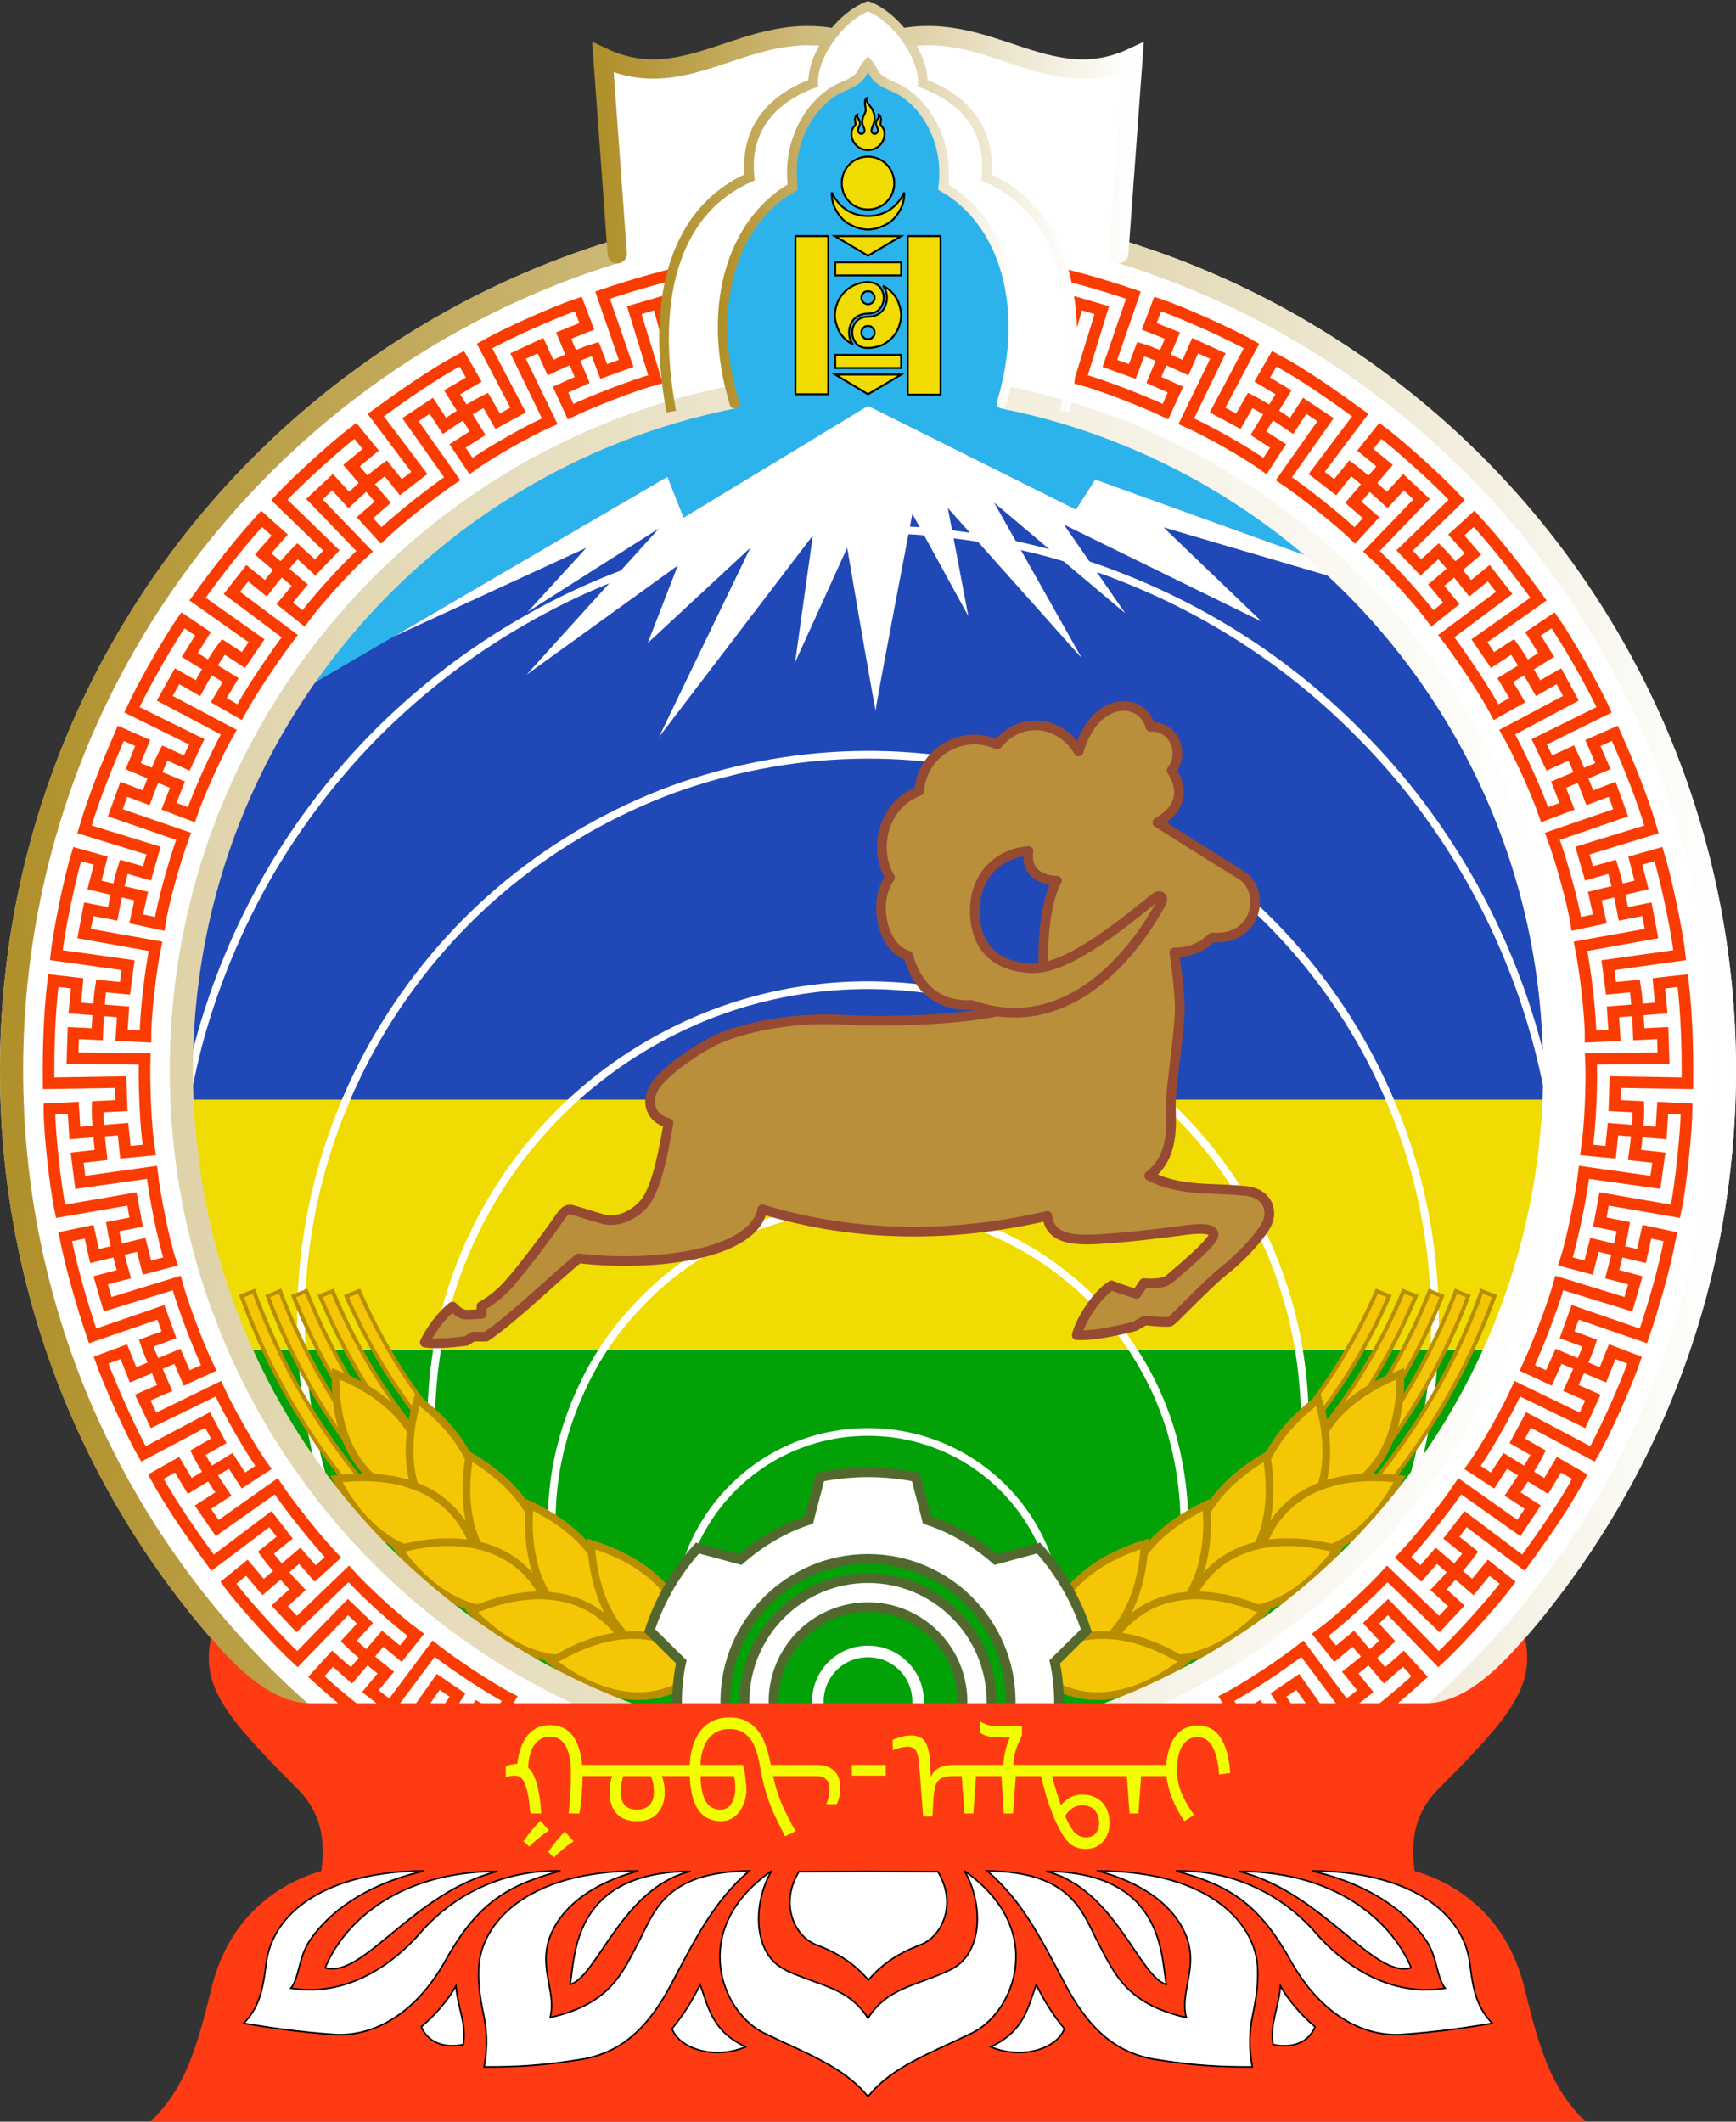 <svg version="1.2" xmlns="http://www.w3.org/2000/svg" viewBox="0 0 450 550" width="450" height="550"><rect x="0" y="0" width="450" height="550" fill="#333333" stroke="none"/><defs><linearGradient id="P" gradientUnits="userSpaceOnUse"/><linearGradient id="g1" x1="47" y1="277.5" x2="403" y2="277.5" href="#P"><stop stop-color="#b0902a"/><stop offset="1" stop-color="#fff"/></linearGradient><linearGradient id="g2" x1="3" y1="277.5" x2="447" y2="277.5" href="#P"><stop stop-color="#b0902a"/><stop offset="1" stop-color="#fff"/></linearGradient><linearGradient id="g3" x1="156.3" y1="37.5" x2="293.7" y2="37.5" href="#P"><stop stop-color="#b0902a"/><stop offset="1" stop-color="#fff"/></linearGradient><linearGradient id="g4" x1="172.1" y1="54.1" x2="277.9" y2="54.1" href="#P"><stop stop-color="#b0902a"/><stop offset="1" stop-color="#fff"/></linearGradient><linearGradient id="g5" x1="187.3" y1="60.6" x2="262.7" y2="60.6" href="#P"><stop stop-color="#b0902a"/><stop offset="1" stop-color="#fff"/></linearGradient></defs><style>.a{fill:#2db3eb}.b{fill:#f0db02}.c{fill:#02a108}.d{fill:#2048b7}.e{fill:#fff}.f{fill:none;stroke:#fff;stroke-width:2}.g{fill:#f4c606;stroke:#b88d00}.h{fill:#f4c606;stroke:#b88d00;stroke-width:2}.i{fill:#fff;stroke:#52682e;stroke-width:2.5}.j{fill:none;stroke:#fff;stroke-width:3}.k{fill:#b98f3b;stroke:#964a32;stroke-linejoin:round;stroke-width:2.5}.l{fill:none;stroke:#fff;stroke-linejoin:round;stroke-width:50}.m{opacity:.4;fill:none;stroke:url(#g1);stroke-linejoin:round;stroke-width:6}.n{fill:none;stroke:url(#g2);stroke-linejoin:round;stroke-width:6}.o{fill:none;stroke:url(#g3);stroke-linecap:round;stroke-width:5}.p{fill:none;stroke:#fa3c02;stroke-width:3}.q{fill:#ff3b13}.r{fill:#fff;stroke:#000;stroke-width:.4}.s{fill:#f1ff01}.t{fill:none;stroke:url(#g4);stroke-width:2.5}.u{fill:none;stroke:url(#g5);stroke-linecap:round;stroke-width:2.5}.v{fill:#f0db02;stroke:#000;stroke-width:.5}</style><path fill-rule="evenodd" class="a" d="m76.7 141.3l147.2-65.1 140.1 62.3 36 46.5h-350z"/><path fill-rule="evenodd" class="b" d="m417.1 285l-17.1 65h-350l-17.2-65z"/><path fill-rule="evenodd" class="c" d="m400 350l-75 110h-195l-80-110z"/><path fill-rule="evenodd" class="d" d="m32.8 285l3.3-81.5 136.9-79.9 4.2 10.6 47.8-29 53.9 26.9 5-7.8 107.8 38.9 25.4 121.8z"/><path fill-rule="evenodd" class="e" d="m301.6 136.7l25.4 24.4-51.2-25.1 15.9 23-34-28.7 22.7 40.3-34.7-38.9 5.3 28-14.5-26.5c0 0-9.5 49.5-9.5 50.9 0 1.4-7.4-42.1-7.4-42.1l-13.5 29.7 4.6-32.9-39.9 52.3 23.7-49.1-26.6 24.7 7.8-20.1-39.2 28.3 34.3-37.9-34 21.6 15.2-16.6-49.9 23 70.9-41.4 4.2 10.6 47.8-29 53.9 26.9 5-7.8 107.8 38.9z"/><path class="f" d="m225 470.2c-27.4 0-49.5-22.1-49.5-49.5 0-27.4 22.1-49.5 49.5-49.5 27.4 0 49.5 22.1 49.5 49.5 0 27.4-22.1 49.5-49.5 49.5z"/><path class="f" d="m165.3 450.9c-5.6-5.9-10.3-12.7-13.9-20.1-3.6-7.3-6.1-15.2-7.4-23.3-1.3-8.1-1.3-16.3-0.2-24.4 1.2-8.1 3.6-16 7.1-23.4 3.4-7.4 8-14.3 13.6-20.3 5.5-6.1 11.9-11.3 19-15.4 7-4.2 14.7-7.2 22.6-9.1 8-1.9 16.2-2.6 24.4-2 8.2 0.5 16.2 2.3 23.9 5.2 7.6 3 14.8 7 21.2 12.1 6.5 5 12.1 11 16.8 17.8 4.7 6.7 8.3 14.1 10.8 21.9 2.4 7.8 3.7 16 3.8 24.2 0.1 8.2-1.1 16.3-3.5 24.2-2.3 7.8-5.8 15.3-10.4 22.1-4.6 6.8-10.1 12.8-16.5 18"/><path class="f" d="m135.8 438.5c-8.6-11-15.1-23.5-19.2-36.9-4.1-13.4-5.6-27.5-4.5-41.5 1-13.9 4.6-27.6 10.7-40.2 6-12.7 14.4-24.1 24.6-33.7 10.2-9.6 22.1-17.2 35-22.5 13-5.3 26.9-8.1 40.9-8.3 14-0.2 27.9 2.2 41.1 7.1 13.1 4.8 25.2 12.1 35.7 21.4 10.5 9.3 19.2 20.4 25.6 32.9 6.4 12.4 10.5 26 11.9 39.9 1.5 13.9 0.4 28-3.3 41.6-3.6 13.5-9.8 26.2-18.1 37.5"/><path class="f" d="m45.5 316.7c0-15.7 2.1-31.4 6.1-46.6 4.1-15.1 10.2-29.7 18-43.3 7.9-13.6 17.5-26.1 28.6-37.2 11.2-11.1 23.7-20.7 37.3-28.5 13.6-7.9 28.2-13.9 43.4-17.9 15.2-4 30.9-6.1 46.6-6 15.7 0 31.3 2.1 46.5 6.2 15.2 4.2 29.7 10.2 43.3 18.1 13.6 7.9 26.1 17.6 37.1 28.8 11.1 11.1 20.6 23.7 28.4 37.3 7.8 13.7 13.8 28.3 17.8 43.5 4 15.2 6 30.8 5.9 46.5"/><path class="f" d="m91.9 405.1c-6.9-14.7-11.3-30.4-13-46.6-1.8-16.2-0.9-32.5 2.7-48.4 3.6-15.8 9.8-31 18.4-44.8 8.6-13.8 19.3-26.1 31.9-36.4 12.6-10.3 26.8-18.4 42-24.1 15.3-5.6 31.4-8.7 47.6-9.1 16.3-0.4 32.5 1.9 48 6.9 15.5 4.9 30 12.3 43.1 22 13 9.7 24.4 21.5 33.6 34.9 9.2 13.4 16.1 28.2 20.5 43.9 4.3 15.7 6 31.9 5 48.2-0.9 16.2-4.6 32.1-10.8 47.2"/><path fill-rule="evenodd" class="g" d="m360.1 336c-5.5 12.7-12.8 24.6-21.6 35.3l-2.7-2.2c8.6-10.5 15.7-22 21.1-34.4z"/><path fill-rule="evenodd" class="g" d="m367 336c-6.6 16-15.8 30.7-27.3 43.6l-2.7-2.4c11.3-12.5 20.3-26.9 26.8-42.5z"/><path fill-rule="evenodd" class="g" d="m373.8 336c-4.7 11.9-10.8 23.1-18.2 33.6l-2.8-2c7.2-10.3 13.2-21.3 17.8-32.9z"/><path fill-rule="evenodd" class="g" d="m380.6 336c-5.9 15.7-14.2 30.4-24.6 43.6l-2.8-2.1c10.2-13 18.3-27.4 24.2-42.8z"/><path fill-rule="evenodd" class="g" d="m387.4 336c-7 19.3-17.4 37.1-30.7 52.7l-2.7-2.3c13.1-15.3 23.3-32.8 30.1-51.7z"/><path fill-rule="evenodd" class="h" d="m340.2 388.6c15.6-1.6 23.1-15 22.8-32.5-16.5 6.5-25.3 18.1-22.8 32.5z"/><path fill-rule="evenodd" class="h" d="m328.4 400.2c14.6-5.8 18.3-20.7 13.3-37.4-14.1 10.6-19.5 24.2-13.3 37.4z"/><path fill-rule="evenodd" class="h" d="m327.1 401c14.5 6 27.6-2.1 35.7-17.6-17.6-2.2-31 3.8-35.7 17.6z"/><path fill-rule="evenodd" class="h" d="m310.7 413c15.2-4.1 20.6-18.4 17.6-35.6-15.3 8.9-22.3 21.8-17.6 35.6z"/><path fill-rule="evenodd" class="h" d="m308.9 414c13.5 8 27.6 1.8 37.8-12.4-17.1-4.6-31.2-0.6-37.8 12.4z"/><path fill-rule="evenodd" class="h" d="m292.2 424.1c15.4-2.8 22-16.6 20.5-34-16 7.6-24 19.8-20.5 34z"/><path fill-rule="evenodd" class="h" d="m288.6 424.6c12.3 9.8 27 5.7 39.1-7-16.2-7-30.7-5-39.1 7z"/><path fill-rule="evenodd" class="h" d="m271.6 431c15.7-0.6 24.2-13.4 25.1-30.8-16.8 5.3-26.5 16.2-25.1 30.8z"/><path fill-rule="evenodd" class="h" d="m267.2 432c10.8 11.4 26 9.4 39.8-1.3-15.1-9.3-29.7-9.4-39.8 1.3z"/><path fill-rule="evenodd" class="g" d="m93.1 334.7c5.4 12.4 12.4 23.9 21.1 34.4l-2.7 2.2c-8.9-10.7-16.1-22.6-21.7-35.3z"/><path fill-rule="evenodd" class="g" d="m86.2 334.7c6.5 15.6 15.5 30 26.7 42.5l-2.6 2.4c-11.5-12.9-20.7-27.6-27.3-43.6z"/><path fill-rule="evenodd" class="g" d="m79.4 334.7c4.6 11.6 10.6 22.6 17.8 32.9l-2.9 2c-7.4-10.5-13.5-21.7-18.2-33.6z"/><path fill-rule="evenodd" class="g" d="m72.6 334.7c5.8 15.4 14 29.8 24.2 42.8l-2.8 2.1c-10.4-13.2-18.7-27.9-24.6-43.6z"/><path fill-rule="evenodd" class="g" d="m65.8 334.7c6.9 18.9 17.1 36.4 30.2 51.7l-2.7 2.3c-13.3-15.6-23.7-33.4-30.7-52.7z"/><path fill-rule="evenodd" class="h" d="m109.8 388.6c-15.6-1.6-23.2-15-22.8-32.5 16.4 6.5 25.3 18.1 22.8 32.5z"/><path fill-rule="evenodd" class="h" d="m121.6 400.2c-14.6-5.8-18.3-20.7-13.4-37.4 14.2 10.6 19.6 24.2 13.4 37.4z"/><path fill-rule="evenodd" class="h" d="m122.9 401c-14.5 6-27.6-2.1-35.7-17.6 17.6-2.2 30.9 3.8 35.7 17.6z"/><path fill-rule="evenodd" class="h" d="m139.3 413c-15.2-4.1-20.6-18.4-17.6-35.6 15.3 8.9 22.2 21.8 17.6 35.6z"/><path fill-rule="evenodd" class="h" d="m141.1 414c-13.6 8-27.6 1.8-37.8-12.4 17.1-4.6 31.1-0.6 37.8 12.4z"/><path fill-rule="evenodd" class="h" d="m157.8 424.1c-15.4-2.8-22-16.6-20.5-34 16 7.6 24 19.8 20.5 34z"/><path fill-rule="evenodd" class="h" d="m161.4 424.6c-12.3 9.8-27.1 5.7-39.2-7 16.3-7 30.7-5 39.2 7z"/><path fill-rule="evenodd" class="h" d="m178.3 431c-15.7-0.6-24.1-13.4-25.1-30.8 16.9 5.3 26.6 16.2 25.1 30.8z"/><path fill-rule="evenodd" class="h" d="m182.7 432c-10.7 11.4-25.9 9.4-39.7-1.3 15.1-9.3 29.7-9.4 39.7 1.3z"/><path fill-rule="evenodd" class="i" d="m256.8 460c3.4-5.7 5.2-12.2 5.2-18.9 0-20.4-16.6-37-37-37-20.4 0-37 16.6-37 37 0 6.7 1.8 13.2 5.2 18.9h-14c-2.4-5.8-3.7-12.2-3.7-18.9q0-5.3 1.1-10.3l-8.2-8.1c2.6-8 6.9-15.3 12.4-21.4l11.1 3c5.1-4.5 11.1-8.1 17.8-10.3l2.9-11.1c8.5-1.7 16.9-1.6 24.8 0l2.9 11.1c6.7 2.2 12.7 5.8 17.8 10.3l11.1-3c5.5 6.1 9.8 13.4 12.4 21.4l-8.2 8.1q1.1 5 1.1 10.3c0 6.7-1.3 13.1-3.7 18.9"/><path fill-rule="evenodd" class="i" d="m240.6 460.1c5.6-4.7 8.9-11.6 8.9-19 0-13.5-11-24.5-24.5-24.5-13.5 0-24.5 11-24.5 24.5 0 7.4 3.3 14.3 8.9 19l-10.2-0.1c-4-5.4-6.2-12.1-6.2-18.9 0-17.6 14.3-32 32-32 17.7 0 32 14.4 32 32 0 6.8-2.2 13.5-6.2 18.9z"/><path class="j" d="m225 454.1c-7.2 0-13-5.8-13-13 0-7.2 5.8-13 13-13 7.2 0 13 5.8 13 13 0 7.2-5.8 13-13 13z"/><path class="k" d="m270.5 250.5c-0.3-5.1 0.3-16.8 3.5-22.2 0 0-8.5 0.2-7.4-7.7-6.3 0.4-13.6 5-13.9 14.9-0.2 9.9 5.2 15.2 15 15.5 9.7 0.2 25.4-13.3 31.5-18.1 1.4-1.2 2.7-0.5 1.8 1.2-6.8 12.6-24.1 35.3-49.2 26.4-6.5 0.4-13.4-2.4-16.4-12.8-6.7-1.9-9.3-14-4.7-20.2-4.4-7.5-1.9-18.8 7.6-22.5 0.6-9.6 10.8-16.2 20.2-12 6.3-7.6 16.4-6.1 21.1 1.8 4.2-14.5 16.4-14.4 18.6-6.4 6.1-0.3 9 6.8 5.5 11.3 3.5 5.3 2.2 10.3-3.7 13.5 0 0 15.3 9.7 21.7 13.6 6.5 3.9 4.5 17.2-7.5 16.2-2.6 2.5-5.7 3.9-9.8 3.9 0 0 1.2 7.9 1.4 13.4 0.3 5.5-2.4 21.4-2.3 26.5 0.1 5.2 0.8 13-5.6 18 7.9 4.1 16.1 3 24.8 3.9 6.3 0.6 7.1 5.5 5.8 8.3-1.2 2.7-5.9 8.2-11.1 12.3-5.2 4.2-13.1 12.8-14.1 13.3-0.9 0.3-6.5-0.3-6.5-0.3l-2.6 1.5c0 0-9.8 2.7-15.1 2.3 1.1-4.2 5.3-10.5 9-12.9 2.6 1.1 6.5 2.2 6.5 2.2l1.9-2.8c0 0 4.8 0.6 6.7-1.1 1.9-1.7 8.5-7 10.9-10.3 2.3-3.3-4.1-2.7-7-2.3-3 0.4-12 1.6-19 2.1-7 0.5-15.9 1.4-16.6-5.8-24.8 5.7-49.3 5.7-73.9-1.7-2.2 11.8-28.2 15-47.6 12.7-6.6 5.4-16.9 15.5-24 20.3h-3.4l-1.7 1.1c0 0-7.9 1.1-10.8 0.4 1.1-2.5 4-6.8 7.2-9.3 2.8 2.7 3 2.1 7.6 1.9l-0.1-2c2.9-1.6 5.3-3.7 7.3-6 2.8-3.1 10.2-12.8 12.8-16.7 1.8-2.7 2.6-2.6 4.3-2 1.8 0.5 4.8 1.5 7.4 2.2 2.5 0.6 6.7-0.1 10.2-3.9 3.4-3.8 5.1-13.3 6.5-21.1-4.4-1-6-5.1-3.8-9.1 2.2-3.9 11.1-10.2 16.9-12.8 5.9-2.6 18.1-5.5 31-4.9 12.9 0.7 30.9 0.1 41-2.1"/><path class="l" d="m225 477.5c-110.6 0-200-89.4-200-200 0-110.6 89.4-200 200-200 110.6 0 200 89.4 200 200 0 110.6-89.4 200-200 200z"/><path class="m" d="m225 455.5c-98.4 0-178-79.6-178-178 0-98.4 79.6-178 178-178 98.4 0 178 79.6 178 178 0 98.4-79.6 178-178 178z"/><path class="n" d="m225 499.5c-122.8 0-222-99.2-222-222 0-122.8 99.2-222 222-222 122.8 0 222 99.2 222 222 0 122.8-99.2 222-222 222z"/><path fill-rule="evenodd" class="e" d="m160.2 69.3l-3.9-54.4c24.3 11.4 40.2-14.4 68.7-2.4 28.5-12 44.4 13.8 68.7 2.4l-3.9 54.4"/><path class="o" d="m160 65.8l-3.7-50.9c24.3 11.4 40.2-14.4 68.7-2.4 28.5-12 44.4 13.8 68.7 2.4l-3.7 50.8"/><path class="p" d="m225 90c6.2 0 14.8 0.5 20.6 1.2l0.6-6.2-6-0.6 1-12.5-6.5-0.4 0.3-6.2c6 0.1 20 1.5 26.5 2.9l-3.2 18.5 6 1.1 1.2-6.1c3.2 0.5 8.9 2 12.2 2.9l1.7-6 6.2 1.8-5.5 17.9c5.9 1.6 16.6 5.8 22 8.4l2.6-5.7-5.6-2.5 4.8-11.5-6-2.4 2.2-5.8c5.7 1.9 18.6 7.6 24.3 10.9l-8.8 16.6 5.4 2.9 3.1-5.4c2.8 1.4 7.8 4.6 10.7 6.6l3.4-5.2 5.4 3.6-10.8 15.3c5.1 3.4 14.1 10.6 18.4 14.7l4.2-4.6-4.6-4 8.1-9.5-5-4.1 3.9-4.9c4.9 3.6 15.3 13 19.8 17.9l-13.5 13.1 4.2 4.4 4.6-4.2c2.3 2.3 6 6.8 8.2 9.6l4.8-3.9 4 5.1-15 11.2c3.8 5 10.1 14.3 12.9 19.7l5.5-3.1-3.1-5.2 10.6-6.5-3.4-5.5 5.2-3.5c3.5 5 10.5 17.2 13.2 23.2l-16.8 8.3 2.6 5.5 5.7-2.6c1.4 2.9 3.6 8.4 4.8 11.6l5.8-2.2 2.2 6.1-17.7 6.1c2.1 5.6 5.3 16.8 6.2 22.7l6.1-1.3-1.3-5.9 12.1-2.9-1.6-6.3 6-1.7c1.8 5.8 4.8 19.6 5.5 26.2l-18.6 2.6 0.8 6 6.2-0.6c0.5 3.1 0.9 9 1 12.5l6.2-0.3 0.2 6.5-18.8 0.2c0.3 6.1-0.2 17.7-1.1 23.6l6.2 0.6 0.6-6 12.5 1 0.4-6.5 6.2 0.3c-0.1 6-1.5 20-2.9 26.5l-18.5-3.2-1.1 6 6.1 1.2c-0.5 3.2-2 8.9-2.9 12.3l6 1.6-1.8 6.2-17.9-5.5c-1.6 5.9-5.8 16.6-8.3 22l5.6 2.6 2.5-5.6 11.5 4.8 2.4-6 5.8 2.2c-1.9 5.7-7.6 18.6-10.9 24.3l-16.6-8.8-2.9 5.4 5.4 3.1c-1.4 2.8-4.6 7.8-6.6 10.7l5.2 3.4-3.6 5.4-15.3-10.8c-3.4 5.1-10.6 14.1-14.7 18.4l4.6 4.2 4-4.6 9.5 8.1 4.1-5 4.9 3.9c-3.6 4.9-13 15.3-17.9 19.8l-13.1-13.5-4.4 4.2 4.2 4.6c-2.3 2.3-6.8 6-9.6 8.2l3.9 4.8-5.1 4-11.2-15c-4.8 3.8-14.4 10.2-19.7 12.9l3.1 5.5 5.2-3.1 6.5 10.6 5.5-3.4 3.4 5.2c-7.3 4.8-15.1 9.1-23.1 13.2"/><path class="p" d="m246.9 78.8l0.7-6.3 6.4 0.9-2.6 18.5c6 0.7 17.4 3 23.1 4.8l1.6-6-5.9-1.5 2.9-12.2-6.3-1.4 1.3-6.1c8.4 1.6 17.4 4.2 25.7 7l-6.1 17.7 5.8 2.1 2.2-5.8c3 0.9 8.4 3.3 11.6 4.8l2.5-5.7 5.9 2.7-8.2 16.9c5.5 2.4 15.6 8.1 20.4 11.6l3.4-5.2-5.1-3.3 6.5-10.6-5.5-3.3 3.1-5.4c7.5 4 15 9.3 22.3 14.6l-11.3 15 4.8 3.7 3.9-4.9c2.6 1.9 7 5.8 9.6 8.2l4.2-4.6 4.7 4.4-13 13.5c4.4 4 12.3 12.6 15.8 17.4l4.9-3.9-3.9-4.7 9.5-8.1-4.3-4.9 4.6-4.2c6 6.5 11.5 13.6 16.7 20.8l-15.3 10.8 3.4 5 5.2-3.4c1.9 2.6 4.9 7.7 6.6 10.7l5.4-3.1 3.1 5.7-16.5 8.8c3 5.2 7.8 15.8 9.7 21.4l5.8-2.2-2.2-5.6 11.5-4.8-2.6-6 5.7-2.5c3.4 7.7 7 16.3 9.5 24.9l-17.9 5.5 1.7 5.9 6-1.7c1 3.1 2.3 8.8 2.9 12.2l6.1-1.2 1.2 6.3-18.4 3.3c1.2 5.9 2.6 17.4 2.6 23.4l6.2-0.3-0.4-6.1 12.5-1-0.6-6.4 6.2-0.7c1 8.5 1.3 17.7 1.2 26.6l-18.7-0.3-0.2 6.1 6.2 0.3c0.1 3.2-0.5 9.1-1 12.5l6.3 0.7-0.9 6.4-18.5-2.6c-0.7 6-3 17.4-4.8 23.1l6 1.6 1.5-5.9 12.2 2.9 1.4-6.3 6.1 1.3c-1.6 8.4-4.2 17.4-7 25.7l-17.7-6.1-2.1 5.8 5.9 2.2c-1 3-3.4 8.4-4.9 11.6l5.7 2.5-2.7 5.9-16.9-8.2c-2.4 5.5-8.1 15.6-11.6 20.4l5.2 3.4 3.3-5.1 10.6 6.5 3.3-5.5 5.4 3.1c-4 7.5-9.3 15-14.6 22.3l-15-11.3-3.7 4.8 4.9 3.9c-1.9 2.6-5.8 7.1-8.2 9.6l4.6 4.2-4.4 4.7-13.5-13c-4 4.5-12.6 12.3-17.4 15.8l3.9 4.9 4.7-3.9 8.1 9.5 4.9-4.3 4.2 4.6c-6.5 6-13.6 11.5-20.8 16.7l-10.8-15.3-5 3.4 3.4 5.2c-2.6 1.9-7.7 4.9-10.7 6.6l3.1 5.4-5.7 3.1-8.8-16.5"/><path class="p" d="m131.5 468.3c-8-4.1-15.9-8.4-23.2-13.2l3.5-5.2 5.4 3.4 6.6-10.6 5.2 3.1 3.1-5.5c-5.3-2.7-14.9-9.1-19.7-12.9l-11.2 15-5.2-4 4-4.8c-2.8-2.2-7.3-5.9-9.6-8.2l4.2-4.6-4.4-4.2-13.1 13.5c-4.9-4.5-14.3-14.9-17.9-19.8l4.8-3.9 4.2 5 9.5-8.1 4 4.6 4.6-4.2c-4.1-4.3-11.3-13.3-14.7-18.4l-15.3 10.8-3.7-5.4 5.3-3.4c-2-2.9-5.2-7.9-6.6-10.7l5.4-3.1-2.9-5.4-16.6 8.8c-3.3-5.7-9-18.6-11-24.3l5.9-2.2 2.4 6 11.5-4.8 2.4 5.6 5.7-2.6c-2.6-5.4-6.7-16.1-8.3-22l-17.9 5.5-1.8-6.2 6-1.6c-1-3.4-2.4-9.1-2.9-12.3l6.1-1.2-1.1-6-18.5 3.2c-1.4-6.5-2.9-20.5-2.9-26.5l6.2-0.3 0.4 6.5 12.5-1 0.6 6 6.2-0.6c-1-5.9-1.4-17.5-1.2-23.6l-18.7-0.2 0.2-6.5 6.2 0.3c0.1-3.5 0.5-9.4 1-12.5l6.2 0.6 0.8-6-18.6-2.6c0.7-6.6 3.6-20.4 5.4-26.2l6.1 1.7-1.6 6.3 12.1 2.9-1.3 5.9 6.1 1.3c0.9-5.9 4.1-17.1 6.2-22.7l-17.7-6.1 2.2-6.1 5.8 2.2c1.2-3.2 3.3-8.7 4.8-11.6l5.7 2.6 2.6-5.5-16.8-8.3c2.7-6 9.7-18.2 13.2-23.2l5.2 3.5-3.4 5.5 10.6 6.5-3.1 5.2 5.4 3.1c2.9-5.4 9.2-14.7 13-19.7l-15-11.2 4-5.1 4.8 3.9c2.1-2.8 5.9-7.3 8.2-9.6l4.6 4.2 4.2-4.4-13.5-13.1c4.5-4.9 14.9-14.3 19.7-17.9l4 4.9-5 4.1 8.1 9.5-4.6 4 4.2 4.6c4.3-4.1 13.3-11.3 18.4-14.7l-10.8-15.3 5.4-3.6 3.4 5.2c2.9-2 7.8-5.2 10.7-6.6l3.1 5.4 5.3-2.9-8.7-16.6c5.7-3.3 18.6-9 24.3-10.9l2.2 5.8-6 2.4 4.8 11.5-5.6 2.5 2.6 5.7c5.4-2.6 16.1-6.8 22-8.4l-5.5-17.9 6.2-1.8 1.6 6c3.4-0.9 9.1-2.4 12.2-2.9l1.3 6.1 6-1.1-3.2-18.5c6.5-1.4 20.5-2.8 26.5-2.9l0.3 6.2-6.5 0.4 1 12.5-6.1 0.6 0.7 6.2c5.8-0.7 14.4-1.2 20.6-1.2"/><path class="p" d="m137.3 443.2l-8.8 16.5-5.7-3.1 3.1-5.4c-3-1.7-8.1-4.7-10.7-6.6l3.4-5.2-5-3.4-10.8 15.3c-7.2-5.2-14.3-10.7-20.8-16.7l4.2-4.6 4.9 4.3 8.1-9.5 4.7 3.9 3.9-4.9c-4.8-3.5-13.4-11.3-17.4-15.8l-13.5 13-4.4-4.7 4.6-4.2c-2.4-2.5-6.3-7-8.2-9.6l4.9-3.9-3.7-4.8-15 11.3c-5.3-7.3-10.6-14.8-14.7-22.3l5.5-3.1 3.3 5.5 10.6-6.5 3.3 5.1 5.2-3.4c-3.5-4.8-9.2-14.9-11.7-20.4l-16.8 8.2-2.8-5.9 5.7-2.5c-1.4-3.2-3.8-8.6-4.8-11.6l5.9-2.2-2.1-5.8-17.7 6.1c-2.8-8.3-5.4-17.3-7.1-25.7l6.2-1.3 1.4 6.3 12.1-2.9 1.5 5.9 6.1-1.6c-1.9-5.7-4.1-17.1-4.8-23.1l-18.6 2.6-0.8-6.4 6.2-0.7c-0.4-3.4-1-9.3-0.9-12.5l6.2-0.3-0.2-6.1-18.7 0.3c-0.1-8.9 0.2-18.1 1.2-26.6l6.2 0.7-0.6 6.4 12.5 1-0.4 6.1 6.2 0.3c0-6 1.4-17.5 2.6-23.4l-18.5-3.3 1.2-6.3 6.2 1.2c0.6-3.4 1.9-9.1 2.9-12.2l6 1.7 1.7-5.9-17.9-5.5c2.5-8.6 6.1-17.2 9.4-24.9l5.7 2.5-2.5 6 11.5 4.8-2.2 5.6 5.8 2.2c1.9-5.6 6.7-16.2 9.7-21.4l-16.6-8.8 3.2-5.7 5.4 3.1c1.6-3 4.6-8.1 6.6-10.7l5.2 3.4 3.4-5-15.3-10.8c5.2-7.2 10.7-14.3 16.6-20.8l4.7 4.2-4.3 4.9 9.5 8.1-3.9 4.7 4.9 3.9c3.5-4.8 11.3-13.4 15.8-17.4l-13-13.5 4.7-4.4 4.2 4.6c2.5-2.4 6.9-6.3 9.6-8.2l3.9 4.9 4.8-3.7-11.3-15c7.3-5.3 14.8-10.6 22.3-14.6l3.1 5.4-5.6 3.3 6.6 10.6-5.2 3.3 3.5 5.2c4.8-3.5 14.9-9.2 20.4-11.6l-8.2-16.9 5.8-2.7 2.6 5.7c3.1-1.5 8.5-3.9 11.6-4.8l2.2 5.8 5.8-2.1-6.1-17.7c8.3-2.8 17.3-5.4 25.7-7l1.3 6.1-6.3 1.4 2.9 12.2-5.9 1.5 1.6 6c5.7-1.8 17.1-4.1 23.1-4.8l-2.7-18.5 6.5-0.9 0.7 6.3"/><path fill-rule="evenodd" class="q" d="m39 550c9.4-9 12.3-20.3 15.9-34.9 3.6-14.6 13.2-25.5 28.4-30.1 1.3-9.3-0.8-15.9-6.2-21.3-5.4-5.4-14.3-14.4-18-20-3.8-5.7-6.1-11-4.4-19.1 5 5.8 14.8 16.9 25.6 16.9h289.4c10.8 0 20.6-11.1 25.6-16.9 1.7 8.1-0.6 13.4-4.4 19.1-3.7 5.6-12.6 14.6-18 20-5.4 5.4-7.5 12-6.2 21.3 15.2 4.6 24.8 15.5 28.4 30.1 3.6 14.6 6.5 25.9 15.9 34.9z"/><path fill-rule="evenodd" class="r" d="m306.4 485c17 0.2 28.7 9.1 34.6 16 7 8.1 19 16.8 33.6 14.4-2.2-2.8-1.9-7.4-4.6-11.9-2.8-4.4-11-14.2-30-18.5 22.6 0 38.5 8.9 40.9 23.2 0.9 7.1 1.6 11.8 5.9 16.3-5.8 1-14.4 2.3-23.5 2.9-9.2 0.6-20.6-4.4-28.9-19.4-8.4-15-16.3-19.4-29.6-23q0.8 0 1.6 0zm-21.8 0c29.3 0 40.9 13.9 41.4 25.1 0.4 11.3-3.5 13.6-1.4 25.7-7.7 0-14.2-0.2-24.9-1.9-10.7-1.7-17.7-8.2-23.9-20.1-6.2-11.8-11.1-21.3-19.9-28.8 22.1 0.2 24.7 10.9 28.8 18.7 4.1 7.7 7.2 15.8 22.8 19.3-1.5-5.6 1.9-11.1 0.9-17.7-1-6.5-6.9-15.8-23.8-20.3zm36.5 0.1c27.2 0.1 40.5 14.7 44.7 25-9.8 3-22.8-19.6-44.7-25zm-50 0c30.3 0.2 29.9 21.4 31.2 29.3-6.9-1.8-13.5-25.1-31.2-29.3zm-2.5 29.4c2.3 4.5 4.2 7.6 7.3 11.4-1.8 5-10.7 8.2-19.1 4.7 8.6-4 9.6-10 11.8-16.1zm63.3 0.3c1.9 3.5 5.4 7.6 9 10.6-1.6 3.9-5.6 5.7-10.9 4.6-0.9-5.4 1.5-9.6 1.9-15.2z"/><path fill-rule="evenodd" class="r" d="m203.8 510.8c8.6 4 16.2 4.4 21.2 12.4 5-8 12.6-8.4 21.2-12.5 8.7-4 8.8-17.2 3.8-25.7 21.7 15.2 12.9 36.7 2 42-10.9 5.3-20.8 8.7-27 16.5-6.3-7.8-16.1-11.2-27-16.5-10.9-5.3-19.8-26.8 2-42-5 8.5-4.9 21.7 3.7 25.7zm39.3-25.6c5.1 8.3 1.1 16.8-4.4 18.9-5.5 2.1-9.9 4.8-13.6 9.2-3.7-4.4-8.1-7.1-13.6-9.2-5.5-2.1-9.5-10.6-4.4-18.9l18-0.1z"/><path fill-rule="evenodd" class="r" d="m145.3 485c-13.4 3.6-21.3 8-29.7 23-8.3 15-19.7 20-28.9 19.4-9.1-0.6-17.7-1.9-23.5-2.9 4.3-4.5 5-9.2 5.9-16.3 2.4-14.3 18.3-23.2 40.9-23.2-19 4.3-27.2 14.1-30 18.5-2.7 4.5-2.4 9.1-4.6 11.9 14.6 2.4 26.6-6.3 33.6-14.4 5.9-6.9 17.6-15.8 34.6-16q0.8 0 1.6 0zm-3.6 20.3c-1 6.6 2.4 12.1 0.9 17.7 15.6-3.5 18.7-11.6 22.8-19.3 4.1-7.8 6.7-18.5 28.8-18.7-8.8 7.5-13.7 17-19.9 28.8-6.2 11.9-13.2 18.4-23.9 20.1-10.7 1.7-17.2 1.9-24.9 1.9 2.1-12.1-1.8-14.4-1.4-25.7 0.5-11.2 12.1-25.1 41.4-25.1-16.9 4.5-22.8 13.8-23.8 20.3zm-57.4 4.8c4.2-10.4 17.5-24.9 44.7-25-21.9 5.4-34.9 28-44.7 25zm63.5 4.3c1.3-7.9 0.9-29.1 31.2-29.3-17.7 4.2-24.3 27.5-31.2 29.3zm45.5 16.2c-8.4 3.5-17.3 0.3-19.1-4.7 3.1-3.8 5-6.9 7.3-11.4 2.2 6.1 3.2 12.1 11.8 16.1zm-73.2-0.6c-5.3 1.1-9.3-0.8-10.9-4.6 3.6-3 7.1-7.1 9-10.6 0.4 5.6 2.8 9.8 1.9 15.2z"/><path fill-rule="evenodd" class="s" d="m140.3 470.1h-2.8q-0.2-1.9-0.4-3.6-0.3-1.8-0.7-3.1-0.4-1.5-1.1-2.3-0.7-0.8-1.8-0.8-1.5 0-2.4 0.5v-2.9q1.2-0.6 3-0.7 0.3-2.8 1.3-5.1 1-2.3 2.8-3.6 1.8-1.3 4.4-1.3 7.3 0 8.3 10.3h27.9q0.1-3.1 1.1-5.7 1.1-3.1 3.4-4.8 2.3-1.8 5.8-1.8 3.3 0 5.4 1.6 2.1 1.4 3.4 4.2 1.2 2.7 1.9 6.5h11.6q6.4 0 6.4 6 0 2.2-0.9 4.2h-2.7q0.8-1.8 0.8-4.2 0-1.5-0.9-2.3-0.8-0.8-2.7-0.8h-11q0.7 3.4 2.1 6.9 1.5 3.5 3.7 7.4l-2.7 1.3q-1.5-2.9-2.6-5.2-1.1-2.4-1.7-4.2-1.3-3.6-2.1-8.2-0.5-3.1-1.4-5.4-0.9-2.3-2.5-3.5-1.6-1.3-4.1-1.3-2.5 0-4.2 1.3-1.6 1.2-2.4 3.3-0.9 2.1-0.9 4.7h11q0.2 0.6 0.4 1.8 0.2 1.2 0.3 2.4 0.2 1.2 0.2 1.9 0 2.5-0.9 4.4-0.9 2-2.3 3-1.5 1.1-3.4 1.1-7.7 0-8.1-11.7h-7.3q0.8 1.7 0.8 4.2 0 3.4-1.9 5.5-1.8 2-5.3 2-3.5 0-5.3-2-1.8-2-1.8-5.5 0-2.5 0.7-4.2h-7.7q0 4.5-0.8 9.7h-2.8q0.3-2.4 0.4-5 0.2-2.5 0.2-5.2 0-5.1-1.4-7.3-1.3-2.4-4-2.4-2.5 0-4 2-1.5 1.9-1.7 6 2.8 2.5 3.4 11.9zm-3.1 8.6l-1.5-1.4q2.2-3.2 4.4-5.3l2.2 2.5q-1.7 1.1-2.9 2.2-1.3 1-2.2 2zm6.4 2.8l-1.5-1.4q2.2-3.2 4.3-5.3l2.3 2.5q-1.7 1.1-2.9 2.2-1.3 1-2.2 2zm21.5-12.4q2.1 0 3.2-1.1 1.2-1.2 1.2-3.5 0-2.4-0.8-4.1h-7.1q-0.7 1.7-0.7 4.1 0 4.6 4.2 4.6zm21.6 0q2 0 2.9-1.6 1-1.6 1-3.9 0-2.2-0.4-3.2h-8.6q0.1 8.7 5.1 8.7zm34.1-11.6h8.8v2.8h-8.8zm20.9 13.4h-2.4l-1-13.1q-0.1-2.3-0.7-3.7-0.6-1.3-2.3-1.3-1.6 0-3.9 0.9v-2.7q2.6-1.1 4.7-1.1 2 0 3.1 0.9 1 0.9 1.4 2.7 0.5 1.6 0.5 4l0.2 3h0.1q1.2-3 5.8-3h12.9q0.2-3.9 1.7-7.1h-1.2q-2.2 0-3.9-0.2-1.6-0.2-2.7-1.1v-2.9q1.4 0.9 3 1.2 1.6 0.1 3.6 0.1h4.3v2.4q-1 2-1.6 3.8-0.6 1.8-0.6 3.8h39.6q0.2-2.5 0.9-4.5 0.9-2.7 2.7-4.2 1.9-1.5 4.6-1.5 2.1 0 3.7 1 1.5 0.9 2.5 2.7 1 1.7 1.5 3.9 0.5 2.2 0.7 4.7l-2.9 0.4q-0.3-4.7-1.7-7.2-1.4-2.5-3.8-2.5-2.5 0-3.9 2.1-1.5 2.1-1.5 6.5 0 3.2 1.2 6 1.1 2.6 3.2 5.6l-2.5 1.6q-4.1-6.1-4.6-11.7h-6.6l-0.7 9.7h-2.3l-0.7-9.7h-19.4q1 3.7 2.3 7.6 0.9-1.2 2.3-2 1.4-0.8 3.1-0.8 3.3 0 5.3 2 1.9 2 1.9 5.4 0 2-0.8 3.5-0.8 1.5-2.2 2.4-1.4 0.8-3.2 0.8-2.1 0-3.7-1.1-1.5-1.2-2.6-3.2-1.2-2-2.2-4.6-0.9-2.3-1.7-4.8-0.7-2.5-1.4-5.2h-6.5l-0.7 9.7h-2.4l-0.6-9.7h-6.6l-0.7 9.7h-2.3l-0.7-9.7h-2.1q-2 0-3.1 0.5-1 0.5-1.5 1.7-0.4 1.1-0.6 3.1zm39.8 5.4q1.5 0 2.4-0.9 1-1.1 1-2.8 0-2.1-1.1-3.3-1.1-1.3-3.4-1.3-1.4 0-2.5 0.8-1.1 0.7-1.8 2 1.3 3 2.5 4.3 1.3 1.2 2.9 1.2z"/><path fill-rule="evenodd" class="e" d="m174 102.7c-5.2-25.7 1.8-48.6 20.3-56.7-1.2-11.4 4.5-19.9 16.5-24.4-0.3-7.2 7-17.3 14.2-20 7.2 2.7 14.5 12.8 14.2 20 12 4.5 17.7 13 16.5 24.4 18.6 8.1 26.2 30.3 21 56.7-31.6-10.2-70.5-10.4-102.7 0z"/><path class="t" d="m174 106.7c-5.7-30.9 1.8-52.6 20.3-60.7-1.2-11.4 4.5-19.9 16.5-24.4-0.3-7.2 7-17.3 14.2-20 7.2 2.7 14.5 12.8 14.2 20 12 4.5 17.7 13 16.5 24.4 18.6 8.1 26.1 29.8 20.4 60.7"/><path fill-rule="evenodd" class="a" d="m191 107.2c-9-26.7-1.2-49.8 14.5-58.7-1.7-13.5 6.2-23.1 12.5-25.8 6.3-2.7 4.6-3.3 7-6.2 2.4 2.9 0.7 3.5 7 6.2 6.3 2.7 14.2 12.3 12.5 25.8 15.7 8.9 23.8 31.5 14.5 58.7l-34-4z"/><path class="u" d="m190.4 104.6c-7.6-25-0.6-47.2 15.1-56.1-1.7-13.5 6.2-23.1 12.5-25.8 6.3-2.7 4.6-3.3 7-6.2 2.4 2.9 0.7 3.5 7 6.2 6.3 2.7 14.2 12.3 12.5 25.8 15.7 8.9 22.7 31.1 15.1 56.1"/><path class="v" d="m217.2 52.4q0.9 1.1 2.2 2 1.2 0.8 2.7 1.2 1.4 0.4 2.9 0.4 1.5 0 2.9-0.4 1.5-0.4 2.7-1.2 1.3-0.9 2.2-2 1-1.1 1.6-2.5 0 0 0 0 0 0 0 0.1 0 0 0 0 0 0 0 0.1c0 1.2-0.2 2.4-0.7 3.6-0.5 1.1-1.2 2.1-2 3-0.9 0.9-2 1.6-3.1 2-1.1 0.5-2.4 0.8-3.6 0.8-1.2 0-2.5-0.3-3.6-0.8-1.1-0.4-2.2-1.1-3.1-2-0.8-0.9-1.5-1.9-2-3-0.5-1.2-0.7-2.4-0.7-3.6q0-0.1 0-0.1 0 0 0 0 0-0.1 0-0.1 0 0 0 0 0.6 1.3 1.6 2.5z"/><path class="v" d="m221.8 32.1c0-0.6-0.7-1.5 0.6-2.6-0.6 1.1 0.5 1.3 0.5 2.4 0 1.1-0.5 1.1-0.5 1.9q0 0.4 0.3 0.6 0.2 0.3 0.6 0.3 0.3 0 0.6-0.3 0.2-0.2 0.2-0.6c0-0.8-0.6-1.1-0.6-2.3 0-1.3 0.9-2 0.9-3 0-1.1-0.7-2.8 0.6-3.2-0.9 0.8 0.2 1.7 0.9 2.7 0.6 1.1 0.8 1.5 0.8 2.8 0 1.3-0.8 2.2-0.8 3q0 0.4 0.2 0.6 0.3 0.3 0.6 0.3 0.4 0 0.6-0.3 0.3-0.2 0.3-0.6c0-0.8-0.5-0.8-0.5-1.9 0-1.1 1.1-1.3 0.5-2.4 1.3 1.1 0.6 2 0.6 2.6 0 0.6 1.1 0.9 1.1 2.6 0 1.1-0.5 2.2-1.3 3-0.8 0.8-1.9 1.2-3 1.2-1.1 0-2.2-0.4-3-1.2-0.8-0.8-1.3-1.9-1.3-3 0-1.7 1.1-2 1.1-2.6z"/><path class="v" d="m225 54.3c-3.8 0-6.8-3-6.8-6.8 0-3.8 3-6.9 6.8-6.9 3.8 0 6.8 3.1 6.8 6.9 0 3.8-3 6.8-6.8 6.8z"/><path fill-rule="evenodd" class="v" d="m225.1 73.1q0 0 0.1 0 0 0.1 0.1 0.1 0 0 0 0c1.3 0 2.1 0.5 2.8 1.2 0.6 0.8 1 1.8 1 2.8 0 1-0.4 2.1-1 2.8-0.7 0.8-1.7 1.3-3.1 1.3-1.6 0-2.9 0.6-3.7 1.5-0.8 0.9-1.2 2.2-1.2 3.4 0 1.1 0.3 2.2 1 3.1q-1-0.5-1.9-1.3-0.9-0.8-1.5-1.8-0.6-1-0.9-2.2-0.4-1.1-0.4-2.3c0-1.1 0.3-2.2 0.7-3.3 0.4-1 1.1-2 1.8-2.7 0.8-0.8 1.8-1.5 2.8-1.9 1.1-0.4 2.2-0.7 3.3-0.7q0 0 0.1 0zm5.7 2.3q0.9 0.8 1.5 1.8 0.6 1 0.9 2.2 0.4 1.1 0.4 2.3c0 1.1-0.3 2.2-0.7 3.3-0.4 1-1.1 2-1.8 2.7-0.8 0.8-1.8 1.5-2.8 1.9-1.1 0.4-2.2 0.6-3.3 0.6q0 0-0.1 0 0 0-0.1 0 0 0-0.1 0 0 0 0 0c-1.3 0-2.1-0.5-2.8-1.2-0.6-0.8-1-1.8-1-2.8 0-1 0.4-2.1 1-2.8 0.7-0.8 1.7-1.3 3.1-1.3 1.6 0 2.9-0.6 3.7-1.5 0.8-1 1.2-2.2 1.2-3.4 0-1.1-0.3-2.2-1-3.1q1 0.5 1.9 1.3zm-6.5 0.2q-0.3 0.1-0.5 0.4-0.3 0.2-0.4 0.5-0.1 0.3-0.1 0.7 0 0.3 0.1 0.6 0.1 0.3 0.4 0.6 0.2 0.2 0.5 0.3 0.4 0.2 0.7 0.2 0.3 0 0.7-0.2 0.3-0.1 0.5-0.3 0.3-0.3 0.4-0.6 0.1-0.3 0.1-0.6 0-0.4-0.1-0.7-0.1-0.3-0.4-0.5-0.2-0.3-0.5-0.4-0.4-0.1-0.7-0.1-0.3 0-0.7 0.1zm0 9q-0.3 0.2-0.5 0.4-0.3 0.3-0.4 0.6-0.1 0.3-0.1 0.6 0 0.4 0.1 0.7 0.1 0.3 0.4 0.5 0.2 0.3 0.5 0.4 0.4 0.1 0.7 0.1 0.3 0 0.7-0.1 0.3-0.1 0.5-0.4 0.3-0.2 0.4-0.5 0.1-0.3 0.1-0.7 0-0.3-0.1-0.6-0.1-0.3-0.4-0.6-0.2-0.2-0.5-0.4-0.4-0.1-0.7-0.1-0.3 0-0.7 0.1z"/><path fill-rule="evenodd" class="v" d="m206.2 61.2h8.5v41h-8.5zm29.1 0h8.5v41.1h-8.5zm-1.7 0l-8.6 5.1-8.6-5.1zm0 6.8v3.4h-17.1v-3.4zm0 24v3.4h-17.1v-3.4zm0 5.1l-8.6 5.1-8.5-5.1z"/></svg>